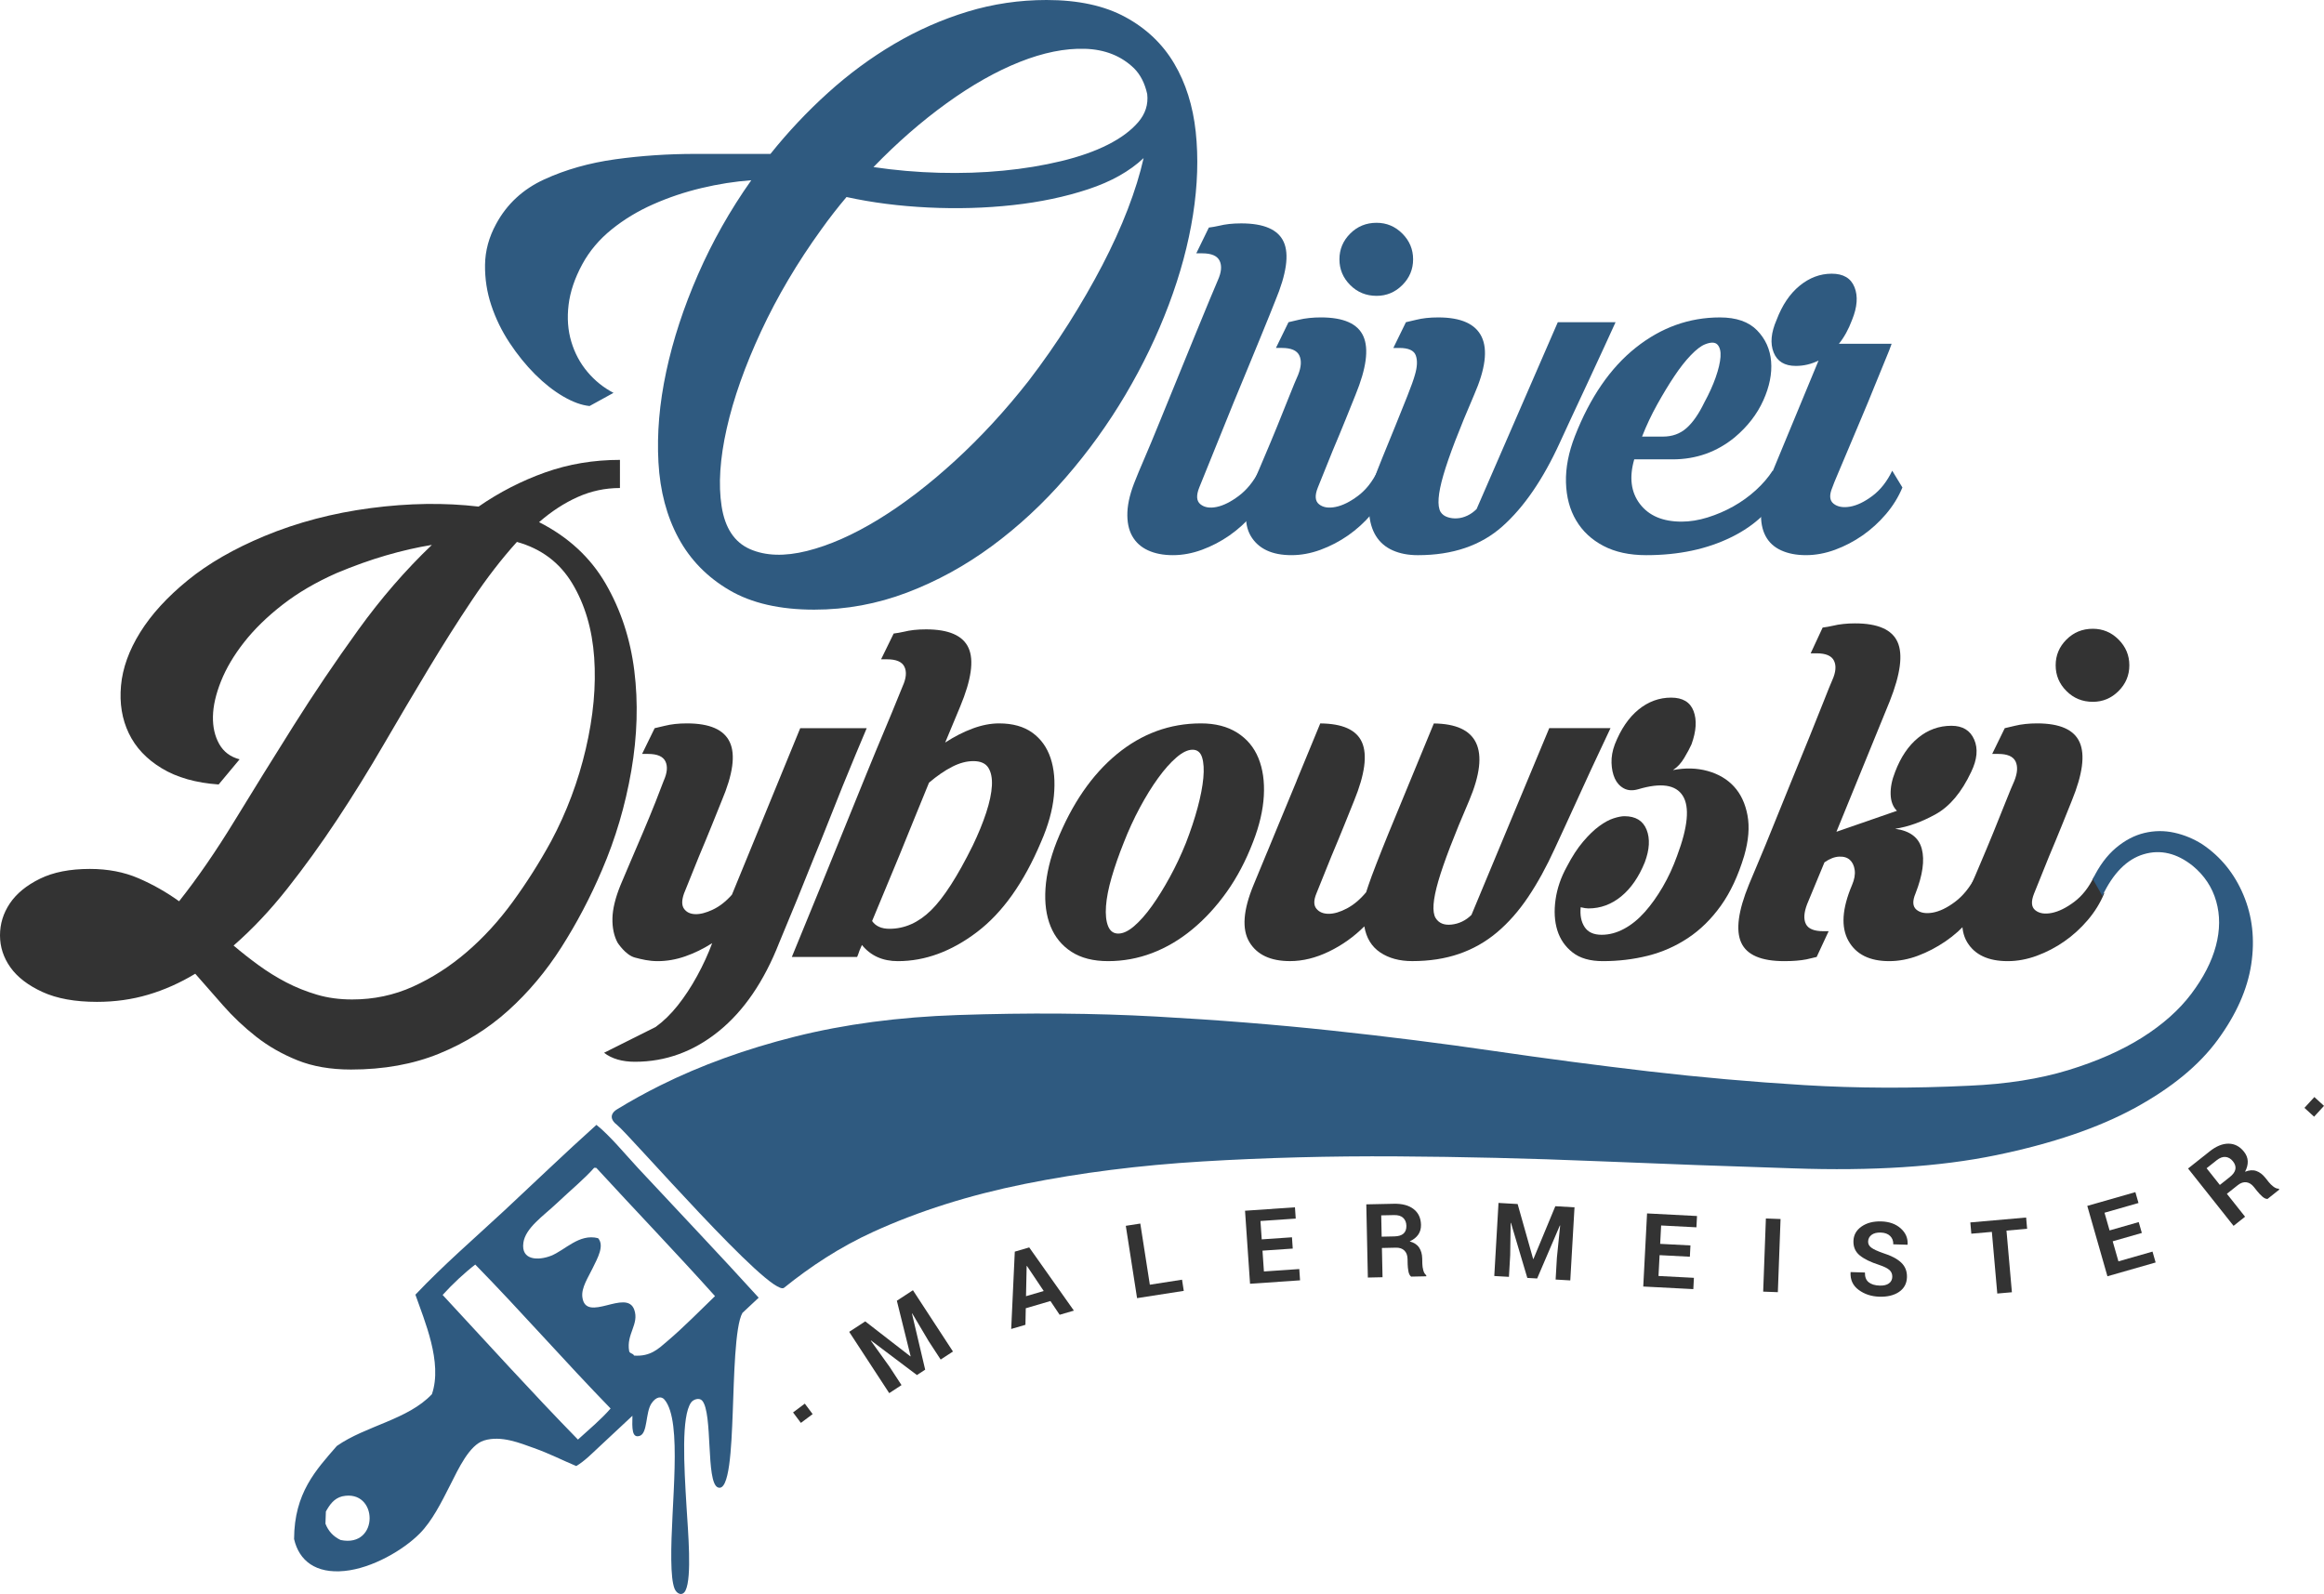 <!-- Generator: Adobe Illustrator 23.0.1, SVG Export Plug-In  -->
<svg version="1.1" xmlns="http://www.w3.org/2000/svg" xmlns:xlink="http://www.w3.org/1999/xlink" x="0px" y="0px"
	 width="520.76px" height="357.234px" viewBox="0 0 520.76 357.234" style="enable-background:new 0 0 520.76 357.234;"
	 xml:space="preserve">
<style type="text/css">
	.st0{fill:#2F5A80;}
	.st1{fill:#333333;}
</style>
<defs>
</defs>
<g>
	<g>
		<path class="st0" d="M234.516,0c7.068,0,12.952,1.273,17.65,3.823c4.697,2.551,8.342,6.017,10.939,10.403
			c2.593,4.383,4.204,9.483,4.832,15.301c0.623,5.818,0.422,12.011-0.605,18.588c-1.029,6.576-2.841,13.311-5.436,20.198
			c-2.596,6.893-5.839,13.626-9.73,20.203c-3.893,6.576-8.368,12.773-13.423,18.587c-5.056,5.817-10.557,10.917-16.508,15.301
			c-5.951,4.383-12.28,7.854-18.991,10.403c-6.712,2.551-13.646,3.824-20.803,3.824c-7.698,0-14.026-1.454-18.994-4.361
			c-4.965-2.911-8.77-6.802-11.408-11.677c-2.64-4.879-4.139-10.538-4.496-16.98c-0.359-6.44,0.222-13.221,1.745-20.334
			c1.52-7.113,3.893-14.362,7.113-21.742c3.221-7.384,7.202-14.43,11.945-21.142c-3.669,0.271-7.382,0.853-11.139,1.747
			c-3.758,0.894-7.362,2.102-10.806,3.625c-3.446,1.521-6.556,3.399-9.328,5.637c-2.775,2.234-4.966,4.83-6.576,7.782
			c-1.701,3.137-2.731,6.174-3.087,9.126c-0.359,2.956-0.158,5.705,0.605,8.256c0.759,2.55,1.966,4.811,3.623,6.779
			c1.655,1.968,3.602,3.534,5.838,4.698l-5.369,2.952c-1.79-0.18-3.758-0.894-5.905-2.148c-2.147-1.251-4.251-2.907-6.31-4.965
			c-2.058-2.058-3.958-4.406-5.703-7.045c-1.745-2.641-3.109-5.439-4.094-8.391c-0.986-2.952-1.455-5.995-1.409-9.127
			c0.044-3.131,0.872-6.174,2.483-9.126c2.415-4.473,6.017-7.805,10.804-9.998c4.787-2.194,10.087-3.692,15.905-4.499
			c5.816-0.804,11.788-1.206,17.918-1.206s11.744,0,16.844,0c3.937-4.921,8.232-9.483,12.887-13.69
			c4.651-4.207,9.596-7.853,14.83-10.94c5.236-3.088,10.716-5.503,16.443-7.249C222.524,0.871,228.43,0,234.516,0z M168.078,123.078
			c3.489,1.521,7.739,1.652,12.751,0.402c5.011-1.255,10.335-3.602,15.972-7.046c5.637-3.448,11.363-7.831,17.181-13.153
			c5.815-5.322,11.318-11.298,16.508-17.919c3.221-4.207,6.218-8.5,8.994-12.887c2.771-4.383,5.276-8.724,7.515-13.017
			c2.235-4.297,4.137-8.477,5.705-12.552c1.564-4.068,2.752-7.895,3.557-11.475c-3.134,2.953-7.271,5.281-12.416,6.979
			c-5.145,1.702-10.783,2.888-16.911,3.557c-6.129,0.672-12.439,0.853-18.926,0.537c-6.488-0.312-12.595-1.093-18.32-2.347
			c-0.986,1.165-1.946,2.347-2.885,3.557c-0.941,1.206-1.859,2.438-2.752,3.692c-5.37,7.425-9.865,15.031-13.49,22.816
			c-3.622,7.783-6.196,15.054-7.716,21.811c-1.523,6.756-1.902,12.57-1.142,17.449C162.461,118.356,164.588,121.553,168.078,123.078
			z M195.727,37.446c4.831,0.717,9.731,1.142,14.698,1.276c4.965,0.131,9.752-0.022,14.36-0.473
			c4.608-0.443,8.946-1.161,13.02-2.145c4.071-0.984,7.56-2.216,10.47-3.692c2.907-1.476,5.167-3.154,6.776-5.033
			c1.612-1.877,2.282-3.981,2.014-6.309c-0.535-2.415-1.521-4.338-2.952-5.769c-2.864-2.772-6.534-4.229-11.007-4.365
			c-4.475-0.135-9.35,0.853-14.629,2.953c-5.281,2.103-10.738,5.19-16.375,9.262C206.464,27.222,201.005,31.988,195.727,37.446z"/>
		<path class="st0" d="M280.746,115.227c-1.568,1.837-3.315,3.422-5.236,4.766c-1.925,1.341-3.982,2.415-6.174,3.223
			c-2.194,0.804-4.361,1.205-6.509,1.205c-2.148,0-4.006-0.357-5.57-1.075c-1.566-0.713-2.751-1.787-3.557-3.218
			c-0.806-1.431-1.162-3.223-1.074-5.371c0.09-2.148,0.717-4.608,1.879-7.38c0.269-0.717,0.895-2.216,1.878-4.499
			c0.984-2.28,2.102-4.965,3.356-8.052c1.252-3.087,2.595-6.374,4.026-9.863c1.431-3.49,2.774-6.78,4.026-9.867
			c1.253-3.087,2.35-5.747,3.29-7.985c0.939-2.234,1.543-3.669,1.81-4.296c0.806-1.788,0.941-3.241,0.404-4.361
			c-0.537-1.119-1.835-1.679-3.893-1.679h-1.342l2.818-5.773c0.715-0.086,1.478-0.222,2.282-0.401
			c0.715-0.177,1.478-0.312,2.281-0.402c0.805-0.086,1.699-0.135,2.686-0.135c5.1,0,8.275,1.389,9.527,4.162
			c1.252,2.775,0.624,7.158-1.878,13.153c-0.27,0.717-0.718,1.836-1.342,3.357c-0.628,1.521-1.366,3.332-2.214,5.435
			c-0.854,2.104-1.792,4.387-2.819,6.847c-1.028,2.46-2.038,4.898-3.021,7.313c-2.329,5.727-4.878,12.037-7.651,18.925
			c-0.716,1.792-0.626,3.042,0.269,3.76c0.892,0.717,2.101,0.916,3.623,0.601c1.521-0.312,3.175-1.138,4.966-2.483
			c1.791-1.34,3.31-3.218,4.564-5.637l2.283,3.759C283.54,111.404,282.31,113.395,280.746,115.227z"/>
		<path class="st0" d="M311.011,109.255c-0.896,2.148-2.127,4.139-3.691,5.972c-1.567,1.837-3.311,3.422-5.235,4.766
			c-1.926,1.341-3.982,2.415-6.174,3.223c-2.193,0.804-4.363,1.205-6.508,1.205c-4.387,0-7.427-1.431-9.13-4.293
			c-1.697-2.866-1.385-7.113,0.941-12.751c0.449-1.074,1.14-2.708,2.08-4.901c0.939-2.189,1.898-4.496,2.886-6.911
			c0.983-2.415,1.899-4.699,2.75-6.847c0.851-2.144,1.499-3.71,1.949-4.694c0.714-1.791,0.804-3.245,0.268-4.365
			c-0.538-1.119-1.837-1.679-3.894-1.679h-1.342l2.818-5.769c0.716-0.18,1.476-0.356,2.281-0.537
			c0.716-0.181,1.498-0.312,2.35-0.402c0.849-0.09,1.722-0.135,2.618-0.135c5.1,0,8.273,1.408,9.527,4.229
			c1.254,2.816,0.673,7.177-1.744,13.085c-0.536,1.341-1.274,3.178-2.214,5.503c-0.94,2.328-1.902,4.653-2.886,6.978
			c-1.075,2.686-2.195,5.461-3.355,8.323c-0.72,1.792-0.628,3.042,0.268,3.76c0.893,0.717,2.126,0.916,3.691,0.601
			c1.565-0.312,3.241-1.138,5.032-2.483c1.791-1.34,3.268-3.218,4.431-5.637L311.011,109.255z M316.647,58.117
			c0,2.238-0.805,4.161-2.414,5.772c-1.611,1.612-3.537,2.415-5.771,2.415c-2.329,0-4.297-0.803-5.907-2.415
			c-1.611-1.611-2.416-3.534-2.416-5.772c0-2.235,0.805-4.159,2.416-5.769c1.61-1.612,3.578-2.415,5.907-2.415
			c2.234,0,4.16,0.803,5.771,2.415C315.842,53.958,316.647,55.882,316.647,58.117z"/>
		<path class="st0" d="M376.805,116.906c1.878,0,3.825-0.312,5.839-0.939c2.013-0.627,3.937-1.454,5.77-2.482
			c1.832-1.029,3.512-2.239,5.033-3.625c1.52-1.385,2.773-2.839,3.759-4.364l2.282,3.759c-2.239,4.744-6.087,8.455-11.545,11.14
			c-5.459,2.685-11.81,4.026-19.058,4.026c-3.758,0-6.959-0.695-9.596-2.08c-2.642-1.386-4.679-3.287-6.107-5.705
			c-1.434-2.415-2.191-5.254-2.281-8.522c-0.089-3.263,0.58-6.73,2.012-10.399c3.399-8.68,7.941-15.279,13.623-19.797
			c5.682-4.518,11.967-6.779,18.857-6.779c3.668,0,6.443,0.961,8.321,2.884c1.88,1.927,2.931,4.252,3.155,6.979
			c0.222,2.73-0.359,5.637-1.745,8.725c-1.39,3.087-3.514,5.84-6.375,8.255c-4.026,3.313-8.68,4.966-13.959,4.966h-8.591
			c-1.162,4.026-0.738,7.361,1.275,10.002C369.489,115.588,372.598,116.906,376.805,116.906z M382.039,77.178
			c-0.896,0.356-1.945,1.164-3.152,2.415c-1.209,1.254-2.439,2.82-3.692,4.698c-1.254,1.878-2.529,3.981-3.826,6.31
			c-1.298,2.324-2.439,4.743-3.42,7.245h4.696c2.058,0,3.803-0.624,5.235-1.878c1.429-1.25,2.771-3.173,4.025-5.773
			c1.072-1.964,1.924-3.846,2.552-5.637c0.622-1.788,0.983-3.309,1.072-4.563c0.088-1.251-0.135-2.167-0.671-2.75
			C384.321,76.663,383.382,76.641,382.039,77.178z"/>
		<path class="st0" d="M410.453,61.339c2.596,0,4.297,1.006,5.102,3.02c0.806,2.013,0.624,4.454-0.538,7.316
			c-0.803,2.148-1.79,3.936-2.952,5.367h11.812c-0.268,0.807-0.763,2.062-1.478,3.76c-0.716,1.701-1.522,3.669-2.415,5.904
			c-0.896,2.238-1.858,4.563-2.886,6.981c-1.03,2.415-1.993,4.695-2.885,6.844c-0.895,2.148-1.679,4.007-2.35,5.57
			c-0.67,1.565-1.098,2.618-1.275,3.154c-0.718,1.702-0.628,2.907,0.268,3.624c0.895,0.717,2.125,0.939,3.692,0.672
			c1.564-0.27,3.241-1.074,5.033-2.419c1.788-1.34,3.264-3.218,4.428-5.637l2.282,3.759c-0.896,2.148-2.126,4.139-3.69,5.972
			c-1.567,1.837-3.312,3.422-5.235,4.766c-1.926,1.341-3.981,2.415-6.172,3.223c-2.196,0.804-4.363,1.205-6.511,1.205
			c-2.146,0-4.006-0.357-5.569-1.075c-1.567-0.713-2.732-1.787-3.49-3.218c-0.763-1.431-1.098-3.223-1.006-5.371
			c0.088-2.148,0.713-4.608,1.878-7.38L407.5,80.802c-1.609,0.803-3.31,1.206-5.1,1.206c-2.506,0-4.161-1.007-4.965-3.02
			c-0.807-2.013-0.584-4.447,0.67-7.312c1.253-3.31,2.973-5.859,5.169-7.65C405.465,62.237,407.859,61.339,410.453,61.339z"/>
		<path class="st1" d="M138.916,109.373c-3.311,0-6.465,0.671-9.463,2.017c-2.999,1.34-5.883,3.219-8.657,5.633
			c6.531,3.313,11.496,7.899,14.899,13.758c3.399,5.863,5.547,12.372,6.441,19.53c0.893,7.159,0.672,14.629-0.671,22.414
			c-1.343,7.786-3.536,15.215-6.577,22.28c-2.597,6.088-5.616,11.834-9.061,17.247c-3.444,5.415-7.427,10.156-11.945,14.228
			c-4.519,4.071-9.686,7.293-15.503,9.663c-5.818,2.37-12.395,3.557-19.729,3.557c-4.563,0-8.569-0.691-12.013-2.077
			c-3.446-1.389-6.533-3.155-9.262-5.303c-2.73-2.148-5.19-4.477-7.382-6.979c-2.193-2.509-4.271-4.879-6.24-7.113
			c-3.401,2.055-6.913,3.621-10.538,4.695c-3.622,1.074-7.447,1.611-11.476,1.611c-4.921,0-8.992-0.737-12.214-2.212
			c-3.221-1.48-5.614-3.312-7.179-5.506C0.781,214.622,0,212.232,0,209.634c0-2.592,0.738-4.984,2.214-7.177
			c1.476-2.193,3.713-4.026,6.712-5.506c2.997-1.476,6.732-2.212,11.207-2.212c4.027,0,7.65,0.695,10.871,2.081
			c3.221,1.386,6.263,3.109,9.127,5.167c4.114-5.191,8.276-11.23,12.482-18.122c4.205-6.888,8.59-13.957,13.153-21.206
			c4.566-7.249,9.397-14.407,14.498-21.476c5.098-7.068,10.602-13.423,16.508-19.061c-3.312,0.537-6.734,1.322-10.269,2.351
			c-3.536,1.029-7.226,2.347-11.072,3.959c-4.655,2.058-8.704,4.428-12.147,7.113c-3.446,2.686-6.309,5.483-8.59,8.391
			c-2.281,2.907-4.005,5.818-5.167,8.721c-1.163,2.911-1.767,5.55-1.812,7.921c-0.045,2.37,0.425,4.428,1.411,6.174
			c0.984,1.743,2.503,2.885,4.563,3.422l-4.698,5.637c-5.101-0.356-9.35-1.566-12.749-3.625c-3.403-2.058-5.863-4.675-7.382-7.85
			c-1.523-3.177-2.105-6.734-1.747-10.674c0.357-3.936,1.79-7.917,4.296-11.943c2.503-4.026,6.06-7.921,10.671-11.677
			c4.606-3.759,10.354-7.068,17.246-9.934c7.335-3.039,15.254-5.12,23.755-6.239c8.501-1.119,16.554-1.231,24.161-0.337
			c4.65-3.219,9.618-5.769,14.898-7.651c5.279-1.878,10.871-2.816,16.777-2.816V109.373z M78.921,223.996
			c4.831,0,9.372-0.962,13.622-2.885c4.249-1.926,8.256-4.495,12.013-7.718c3.758-3.222,7.202-6.978,10.334-11.275
			c3.132-4.293,5.995-8.811,8.592-13.555c3.489-6.531,6.083-13.441,7.784-20.735c1.699-7.294,2.327-14.115,1.88-20.47
			c-0.449-6.351-2.081-11.879-4.899-16.578c-2.819-4.694-6.958-7.805-12.415-9.326c-3.403,3.756-6.734,8.075-10,12.95
			c-3.268,4.879-6.556,10.069-9.865,15.572c-3.312,5.501-6.644,11.139-10,16.908c-3.356,5.773-6.824,11.365-10.401,16.781
			c-3.58,5.412-7.294,10.557-11.14,15.432c-3.848,4.879-7.876,9.149-12.081,12.818c1.79,1.522,3.667,2.998,5.637,4.429
			c1.968,1.43,4.026,2.708,6.174,3.827c2.147,1.115,4.428,2.032,6.846,2.749C73.416,223.639,76.055,223.996,78.921,223.996z"/>
		<path class="st1" d="M177.436,214.468c4.563-11.095,8.634-21.074,12.213-29.93c1.521-3.759,3.02-7.452,4.496-11.072
			c1.478-3.624,2.818-6.87,4.028-9.731c1.208-2.862,2.168-5.191,2.885-6.982c0.715-1.787,1.117-2.772,1.207-2.952
			c0.806-1.788,0.941-3.241,0.403-4.361c-0.537-1.119-1.834-1.679-3.893-1.679h-1.342l2.818-5.773
			c0.715-0.086,1.478-0.222,2.282-0.401c0.715-0.177,1.478-0.312,2.281-0.402c0.806-0.086,1.7-0.135,2.686-0.135
			c5.1,0,8.276,1.389,9.529,4.162c1.252,2.775,0.626,7.158-1.878,13.153l-3.355,8.052c2.058-1.341,4.114-2.393,6.174-3.151
			c2.056-0.763,4.025-1.142,5.906-1.142c3.04,0,5.522,0.694,7.447,2.081c1.923,1.386,3.288,3.286,4.094,5.705
			c0.806,2.415,1.052,5.232,0.738,8.455c-0.313,3.222-1.275,6.666-2.884,10.336c-3.85,9.126-8.637,15.86-14.362,20.198
			c-5.728,4.342-11.634,6.509-17.716,6.509c-3.403,0-6.086-1.206-8.054-3.624c-0.449,0.988-0.717,1.657-0.806,2.013
			c-0.091,0.27-0.181,0.496-0.267,0.672H177.436z M218.103,170.578c-1.523,0-3.109,0.428-4.764,1.276
			c-1.656,0.849-3.378,2.036-5.168,3.557c-1.075,2.596-2.171,5.281-3.289,8.053c-1.119,2.775-2.237,5.524-3.356,8.255
			c-1.12,2.73-2.214,5.367-3.288,7.917c-1.074,2.55-2.013,4.812-2.818,6.78c0.806,1.164,2.102,1.742,3.893,1.742
			c3.399,0,6.509-1.386,9.327-4.157c2.819-2.776,5.927-7.606,9.33-14.498c1.25-2.595,2.257-5.055,3.02-7.38
			c0.758-2.328,1.185-4.342,1.275-6.043c0.088-1.697-0.181-3.038-0.806-4.026C220.832,171.069,219.715,170.578,218.103,170.578z"/>
		<path class="st1" d="M269.103,162.123c3.223,0,5.927,0.694,8.122,2.081c2.191,1.386,3.779,3.286,4.764,5.705
			c0.983,2.415,1.388,5.232,1.208,8.455c-0.181,3.222-0.986,6.666-2.415,10.336c-1.611,4.206-3.581,7.939-5.906,11.206
			c-2.328,3.268-4.899,6.062-7.718,8.387c-2.818,2.329-5.818,4.095-8.993,5.304c-3.176,1.206-6.466,1.81-9.865,1.81
			c-3.311,0-6.04-0.695-8.188-2.081c-2.146-1.386-3.712-3.287-4.696-5.705c-0.984-2.415-1.364-5.254-1.143-8.522
			c0.226-3.263,1.052-6.73,2.485-10.399c3.399-8.499,7.895-15.053,13.489-19.666C255.837,164.429,262.125,162.123,269.103,162.123z
			 M265.749,188.897c1.072-2.764,1.945-5.393,2.615-7.895c0.673-2.494,1.095-4.702,1.276-6.617c0.178-1.919,0.088-3.459-0.269-4.616
			c-0.358-1.161-1.072-1.743-2.146-1.743c-1.075,0-2.282,0.583-3.624,1.743c-1.343,1.157-2.708,2.696-4.094,4.616
			c-1.388,1.915-2.751,4.124-4.094,6.617c-1.34,2.502-2.55,5.13-3.624,7.895c-1.072,2.679-1.968,5.24-2.683,7.692
			c-0.717,2.456-1.14,4.616-1.275,6.49c-0.134,1.874,0.02,3.365,0.469,4.481c0.447,1.115,1.208,1.67,2.282,1.67
			c1.074,0,2.259-0.556,3.557-1.67c1.295-1.116,2.618-2.607,3.96-4.481c1.341-1.874,2.684-4.034,4.026-6.49
			C263.468,194.138,264.675,191.576,265.749,188.897z"/>
		<path class="st1" d="M374.867,172.59c2.774-0.537,5.368-0.469,7.785,0.203c2.416,0.672,4.384,1.833,5.906,3.49
			c1.52,1.656,2.525,3.804,3.02,6.441c0.49,2.64,0.244,5.66-0.738,9.063c-1.342,4.473-3.086,8.21-5.235,11.207
			c-2.147,2.997-4.607,5.412-7.381,7.245c-2.774,1.837-5.771,3.155-8.992,3.963c-3.223,0.804-6.578,1.206-10.068,1.206
			c-2.861,0-5.123-0.65-6.775-1.946c-1.657-1.295-2.798-2.952-3.425-4.965c-0.625-2.014-0.757-4.297-0.401-6.847
			c0.358-2.551,1.208-5.033,2.551-7.448c1.16-2.235,2.369-4.094,3.625-5.57c1.249-1.476,2.457-2.641,3.622-3.489
			c1.162-0.853,2.235-1.431,3.222-1.747c0.982-0.312,1.788-0.47,2.415-0.47c2.505,0,4.162,1.007,4.968,3.02
			c0.803,2.014,0.67,4.451-0.405,7.317c-1.342,3.308-3.109,5.859-5.3,7.65c-2.193,1.788-4.632,2.682-7.315,2.682
			c-0.449,0-1.029-0.086-1.745-0.267c-0.181,1.791,0.111,3.268,0.873,4.428c0.757,1.165,2.032,1.746,3.824,1.746
			c1.699,0,3.376-0.447,5.033-1.344c1.656-0.89,3.198-2.145,4.63-3.756c1.432-1.611,2.773-3.489,4.027-5.638
			c1.252-2.147,2.326-4.473,3.222-6.977c2.416-6.446,2.84-10.919,1.275-13.423c-1.565-2.506-4.899-2.997-10-1.476
			c-1.254,0.356-2.328,0.288-3.221-0.203c-0.896-0.488-1.567-1.228-2.014-2.212c-0.447-0.984-0.693-2.148-0.739-3.494
			c-0.044-1.34,0.203-2.726,0.739-4.157c1.342-3.403,3.108-5.994,5.302-7.786c2.191-1.787,4.631-2.685,7.315-2.685
			c2.592,0,4.271,1.007,5.031,3.02c0.761,2.014,0.605,4.496-0.468,7.452c-0.359,0.804-0.895,1.81-1.612,3.02
			C376.7,171.046,375.851,171.967,374.867,172.59z"/>
		<path class="st1" d="M429.225,200.24c-0.717,1.702-0.65,2.907,0.202,3.624c0.849,0.717,2.057,0.939,3.624,0.672
			c1.564-0.27,3.242-1.074,5.033-2.419c1.788-1.34,3.309-3.218,4.563-5.637l2.147,3.759c-0.805,2.148-1.993,4.139-3.558,5.972
			c-1.566,1.837-3.332,3.422-5.302,4.766c-1.968,1.341-4.025,2.415-6.173,3.223c-2.146,0.804-4.296,1.206-6.442,1.206
			c-4.385,0-7.429-1.521-9.127-4.563c-1.701-3.042-1.432-7.2,0.805-12.48c0.537-1.254,0.739-2.37,0.604-3.358
			c-0.132-0.984-0.492-1.742-1.073-2.28c-0.582-0.537-1.388-0.784-2.415-0.739c-1.031,0.045-2.127,0.469-3.287,1.277l-3.894,9.393
			c-0.718,1.882-0.806,3.358-0.269,4.432c0.536,1.071,1.833,1.608,3.893,1.608h1.207l-2.684,5.773
			c-0.718,0.177-1.478,0.357-2.281,0.537c-1.342,0.266-3,0.402-4.968,0.402c-5.19,0-8.407-1.386-9.663-4.162
			c-1.252-2.772-0.67-7.114,1.744-13.018c0.359-0.894,1.052-2.55,2.082-4.965c1.026-2.419,2.168-5.191,3.423-8.323
			c1.251-3.133,2.594-6.442,4.026-9.931c1.428-3.493,2.771-6.779,4.025-9.867c1.254-3.087,2.326-5.773,3.222-8.052
			c0.894-2.283,1.52-3.827,1.88-4.631c0.806-1.788,0.938-3.241,0.401-4.364c-0.537-1.115-1.835-1.675-3.892-1.675h-1.342
			l2.684-5.772c0.715-0.087,1.477-0.222,2.28-0.402c0.716-0.18,1.5-0.312,2.35-0.402c0.85-0.09,1.722-0.135,2.618-0.135
			c5.101,0,8.276,1.39,9.528,4.161c1.253,2.772,0.672,7.204-1.743,13.289l-11.947,29.257l13.557-4.699
			c-0.896-0.894-1.364-2.122-1.409-3.688c-0.046-1.566,0.291-3.245,1.006-5.037c1.254-3.309,2.976-5.859,5.169-7.647
			c2.19-1.791,4.674-2.686,7.449-2.686c2.503,0,4.204,1.029,5.1,3.088c0.895,2.058,0.672,4.473-0.672,7.245
			c-2.146,4.567-4.787,7.718-7.917,9.465c-3.134,1.742-6.174,2.843-9.129,3.286c3.312,0.451,5.303,1.949,5.975,4.499
			C431.305,192.792,430.835,196.124,429.225,200.24z"/>
		<path class="st1" d="M471.505,200.24c-0.896,2.148-2.128,4.139-3.691,5.972c-1.566,1.837-3.312,3.422-5.234,4.766
			c-1.927,1.341-3.982,2.415-6.175,3.223c-2.193,0.804-4.361,1.206-6.508,1.206c-4.387,0-7.427-1.431-9.129-4.293
			c-1.698-2.866-1.386-7.113,0.94-12.751c0.449-1.075,1.14-2.708,2.081-4.901c0.939-2.19,1.898-4.496,2.885-6.911
			c0.983-2.415,1.899-4.698,2.751-6.847c0.851-2.145,1.498-3.71,1.947-4.694c0.715-1.792,0.805-3.245,0.269-4.365
			c-0.538-1.119-1.837-1.679-3.894-1.679h-1.342l2.818-5.769c0.716-0.18,1.476-0.356,2.281-0.537c0.716-0.18,1.498-0.311,2.35-0.402
			c0.849-0.09,1.722-0.135,2.617-0.135c5.102,0,8.274,1.408,9.529,4.229c1.252,2.816,0.672,7.177-1.745,13.085
			c-0.536,1.341-1.274,3.178-2.214,5.503c-0.94,2.328-1.902,4.653-2.886,6.978c-1.074,2.686-2.193,5.462-3.355,8.323
			c-0.718,1.792-0.628,3.042,0.267,3.76c0.895,0.717,2.126,0.916,3.691,0.601c1.564-0.312,3.242-1.138,5.033-2.483
			c1.79-1.34,3.267-3.218,4.43-5.637L471.505,200.24z M477.141,149.102c0,2.239-0.805,4.162-2.416,5.772
			c-1.61,1.611-3.535,2.415-5.77,2.415c-2.329,0-4.297-0.804-5.905-2.415c-1.612-1.611-2.418-3.534-2.418-5.772
			c0-2.235,0.806-4.158,2.418-5.769c1.608-1.611,3.576-2.415,5.905-2.415c2.234,0,4.159,0.803,5.77,2.415
			C476.336,144.943,477.141,146.867,477.141,149.102z"/>
		<path class="st0" d="M138.262,252.112c-2.663-2.055,0-3.493,0-3.493c3.1-1.897,6.336-3.685,9.708-5.364
			c9.083-4.518,19.15-8.165,30.2-10.936c11.052-2.775,23.198-4.387,36.441-4.834c15.836-0.537,30.648-0.424,44.426,0.338
			c13.78,0.758,26.935,1.81,39.46,3.154c12.528,1.341,24.608,2.862,36.239,4.564c11.632,1.698,23.198,3.219,34.695,4.564
			c11.498,1.34,23.131,2.37,34.896,3.087c11.767,0.714,24.092,0.759,36.978,0.132c8.321-0.356,15.703-1.521,22.146-3.489
			c6.441-1.968,11.967-4.41,16.576-7.313c4.607-2.911,8.273-6.174,11.005-9.799c2.728-3.624,4.566-7.203,5.505-10.738
			c0.939-3.534,0.96-6.866,0.066-9.998c-0.893-3.132-2.644-5.773-5.235-7.921c-3.58-2.862-7.249-3.733-11.007-2.618
			c-3.758,1.119-6.844,4.23-9.26,9.33l-2.147-3.76c1.431-2.952,3.154-5.277,5.168-6.978c2.014-1.698,4.138-2.817,6.375-3.354
			c2.234-0.538,4.474-0.56,6.71-0.068c2.237,0.492,4.339,1.363,6.311,2.618c4.115,2.773,7.181,6.554,9.193,11.339
			c2.014,4.789,2.592,9.979,1.742,15.572c-0.849,5.588-3.354,11.226-7.516,16.909c-4.161,5.683-10.333,10.76-18.521,15.237
			c-8.188,4.474-18.567,8.004-31.141,10.603c-12.57,2.591-27.715,3.576-45.432,2.952c-14.314-0.451-29.012-0.991-44.091-1.615
			c-15.077-0.624-30.043-0.98-44.897-1.07c-14.85-0.09-29.325,0.289-43.419,1.138c-14.093,0.849-27.356,2.531-39.794,5.033
			c-12.438,2.509-23.757,6.084-33.958,10.741c-7.511,3.426-14.052,7.752-19.99,12.537
			C172.778,290.954,140.925,254.167,138.262,252.112z"/>
	</g>
	<g>
		<g>
			<path class="st1" d="M182.096,316.923l-2.634,1.97l-1.755-2.346l2.635-1.971L182.096,316.923z"/>
			<path class="st1" d="M193.882,296.142l10.11,7.837l0.057-0.037l-3.082-12.427l3.604-2.354l8.969,13.736l-2.755,1.798
				l-2.673-4.094l-3.697-6.238l-0.063,0.027l2.962,12.573l-1.849,1.207l-10.277-7.742l-0.051,0.046l4.201,5.856l2.673,4.094
				l-2.754,1.798l-8.97-13.735L193.882,296.142z"/>
			<path class="st1" d="M235.379,291.582l-5.525,1.619l-0.076,3.71l-3.189,0.934l0.805-17.331l3.233-0.947l10.008,14.163
				l-3.189,0.934L235.379,291.582z M229.907,290.497l3.968-1.163l-3.759-5.615l-0.064,0.019L229.907,290.497z"/>
			<path class="st1" d="M257.655,287.923l7.214-1.124l0.39,2.505l-10.466,1.63l-2.524-16.209l3.25-0.507L257.655,287.923z"/>
			<path class="st1" d="M289.676,279.827l-6.778,0.465l0.32,4.665l7.924-0.543l0.174,2.529l-11.207,0.769l-1.123-16.367
				l11.186-0.768l0.173,2.529l-7.901,0.542l0.282,4.114l6.777-0.465L289.676,279.827z"/>
			<path class="st1" d="M309.657,279.692l0.141,6.557l-3.29,0.07l-0.35-16.402l6.185-0.132c1.87-0.04,3.341,0.355,4.415,1.185
				c1.072,0.829,1.626,2.007,1.659,3.531c0.017,0.849-0.19,1.582-0.618,2.2c-0.431,0.617-1.069,1.124-1.918,1.517
				c0.975,0.265,1.681,0.727,2.119,1.386c0.439,0.659,0.669,1.481,0.69,2.465l0.026,1.206c0.01,0.458,0.082,0.935,0.217,1.432
				c0.134,0.497,0.354,0.862,0.66,1.096l0.005,0.237l-3.391,0.072c-0.306-0.233-0.509-0.631-0.611-1.193
				c-0.102-0.561-0.159-1.093-0.171-1.597l-0.023-1.16c-0.018-0.819-0.255-1.451-0.711-1.896c-0.457-0.444-1.091-0.658-1.901-0.641
				L309.657,279.692z M309.603,277.158l2.838-0.061c0.925-0.02,1.608-0.229,2.055-0.63c0.446-0.4,0.661-0.983,0.645-1.75
				c-0.016-0.75-0.257-1.343-0.721-1.776c-0.464-0.434-1.139-0.641-2.024-0.622l-2.896,0.062L309.603,277.158z"/>
			<path class="st1" d="M340.07,269.842l3.476,12.312l0.067,0.004l4.904-11.827l4.297,0.249l-0.947,16.378l-3.285-0.19l0.284-4.882
				l0.733-7.215l-0.067-0.015l-5.089,11.872l-2.205-0.127l-3.664-12.333l-0.069,0.008l-0.102,7.206l-0.282,4.882l-3.284-0.19
				l0.947-16.377L340.07,269.842z"/>
			<path class="st1" d="M378.664,281.652l-6.785-0.353l-0.243,4.67l7.934,0.412l-0.131,2.532l-11.22-0.582l0.852-16.384
				l11.195,0.581l-0.132,2.533l-7.91-0.411l-0.214,4.118l6.785,0.353L378.664,281.652z"/>
			<path class="st1" d="M398.38,289.598l-3.288-0.121l0.607-16.395l3.287,0.122L398.38,289.598z"/>
			<path class="st1" d="M424.02,286.181c0.021-0.631-0.188-1.145-0.623-1.542c-0.435-0.396-1.206-0.781-2.315-1.153
				c-1.935-0.623-3.389-1.336-4.363-2.141c-0.976-0.804-1.441-1.879-1.4-3.223c0.041-1.343,0.648-2.424,1.818-3.241
				c1.172-0.817,2.648-1.198,4.427-1.143c1.802,0.056,3.254,0.58,4.359,1.572c1.105,0.992,1.615,2.19,1.534,3.592l-0.024,0.067
				l-3.188-0.098c0.023-0.758-0.211-1.38-0.703-1.865c-0.492-0.484-1.197-0.741-2.111-0.77c-0.88-0.027-1.564,0.147-2.058,0.522
				c-0.492,0.377-0.748,0.868-0.767,1.476c-0.018,0.556,0.226,1.02,0.73,1.393c0.503,0.372,1.378,0.776,2.627,1.213
				c1.794,0.559,3.144,1.266,4.049,2.12c0.907,0.854,1.339,1.954,1.297,3.298c-0.043,1.404-0.631,2.494-1.764,3.272
				c-1.132,0.776-2.607,1.137-4.425,1.081c-1.786-0.055-3.33-0.563-4.629-1.524c-1.302-0.96-1.908-2.27-1.818-3.928l0.023-0.067
				l3.199,0.098c-0.029,0.976,0.246,1.701,0.828,2.173c0.583,0.473,1.408,0.725,2.475,0.758c0.894,0.028,1.583-0.136,2.066-0.489
				C423.75,287.28,424.001,286.796,424.02,286.181z"/>
			<path class="st1" d="M454.235,275.392l-4.623,0.406l1.213,13.817l-3.277,0.288l-1.214-13.818l-4.602,0.405l-0.223-2.526
				l12.505-1.097L454.235,275.392z"/>
			<path class="st1" d="M479.942,276.324l-6.532,1.87l1.287,4.495l7.637-2.185l0.697,2.437l-10.8,3.091l-4.515-15.772l10.777-3.085
				l0.697,2.437l-7.615,2.18l1.136,3.965l6.531-1.87L479.942,276.324z"/>
			<path class="st1" d="M498.998,267.551l4.076,5.137l-2.578,2.046L490.3,261.881l4.846-3.844c1.465-1.163,2.876-1.738,4.233-1.726
				c1.356,0.012,2.509,0.615,3.457,1.81c0.526,0.664,0.806,1.374,0.837,2.125c0.03,0.753-0.172,1.542-0.61,2.368
				c0.938-0.379,1.779-0.438,2.528-0.178c0.747,0.26,1.427,0.776,2.039,1.546l0.749,0.945c0.285,0.359,0.631,0.696,1.039,1.01
				c0.406,0.314,0.803,0.472,1.188,0.474l0.147,0.186l-2.656,2.108c-0.385-0.002-0.789-0.196-1.208-0.581
				c-0.421-0.385-0.789-0.775-1.101-1.17l-0.723-0.909c-0.508-0.641-1.078-1-1.711-1.079c-0.634-0.078-1.268,0.135-1.903,0.639
				L498.998,267.551z M497.422,265.565l2.224-1.765c0.724-0.575,1.143-1.156,1.257-1.744c0.113-0.589-0.069-1.184-0.545-1.784
				c-0.467-0.588-1.016-0.914-1.646-0.979c-0.633-0.065-1.295,0.178-1.99,0.728l-2.268,1.8L497.422,265.565z"/>
			<path class="st1" d="M520.76,247.843l-2.22,2.427l-2.162-1.979l2.222-2.427L520.76,247.843z"/>
		</g>
	</g>
	<path class="st1" d="M146.9,230.17c1.745-1.254,3.399-2.865,4.966-4.83c1.564-1.972,3.02-4.184,4.362-6.644
		c1.343-2.464,2.46-4.901,3.355-7.316c-1.97,1.254-3.983,2.238-6.039,2.952c-2.061,0.718-4.117,1.075-6.174,1.075
		c-1.971,0-3.623-0.413-5.101-0.804c-2.13-0.563-3.894-3.357-3.894-3.357c-0.805-1.518-1.184-3.332-1.139-5.435
		c0.045-2.1,0.65-4.586,1.812-7.448c0.448-1.075,1.14-2.708,2.081-4.901c0.939-2.19,1.923-4.496,2.952-6.911
		c1.027-2.415,1.967-4.698,2.819-6.847c0.849-2.145,1.454-3.71,1.812-4.694c0.806-1.792,0.939-3.245,0.401-4.365
		c-0.537-1.119-1.834-1.679-3.893-1.679h-1.341l2.818-5.769c0.714-0.18,1.477-0.356,2.282-0.537c0.714-0.18,1.476-0.311,2.282-0.402
		c0.806-0.09,1.697-0.135,2.684-0.135c5.101,0,8.298,1.408,9.596,4.229c1.297,2.816,0.693,7.177-1.81,13.085
		c-0.538,1.341-1.276,3.178-2.217,5.503c-0.939,2.328-1.902,4.653-2.884,6.978c-1.075,2.686-2.196,5.462-3.356,8.323
		c-0.537,1.521-0.537,2.664,0,3.422c0.538,0.762,1.364,1.165,2.483,1.209c1.117,0.045,2.438-0.29,3.959-1.007
		c1.521-0.717,2.955-1.833,4.296-3.357l15.3-37.311h14.899c-0.717,1.702-1.543,3.669-2.482,5.905
		c-0.941,2.238-1.926,4.63-2.954,7.181c-1.03,2.55-2.081,5.19-3.153,7.917c-1.075,2.73-2.149,5.394-3.224,7.989
		c-2.414,6.085-5.011,12.439-7.783,19.057c-3.4,8.679-7.919,15.301-13.557,19.864c-5.637,4.564-11.9,6.847-18.79,6.847
		c-2.862,0-5.168-0.672-6.913-2.013"/>
	<path class="st1" d="M347.155,163.19l-17.453,41.907v-0.076c0,0.015,0,0.027,0,0.042c-1.255,1.254-2.802,1.972-4.454,2.149
		c-1.657,0.18-2.84-0.312-3.558-1.477c-0.808-1.34-0.604-4.094,0.604-8.255c1.211-4.158,3.511-10.174,6.912-18.051
		c2.419-5.727,2.93-10.042,1.543-12.953c-1.358-2.851-4.528-4.282-9.456-4.338l-10.22,24.781c-0.928,2.272-1.8,4.465-2.602,6.535
		c-0.855,2.193-1.454,3.827-1.815,4.901l-0.534,1.608c-1.344,1.611-2.775,2.82-4.296,3.625c-1.524,0.807-2.884,1.209-4.094,1.209
		c-1.209,0-2.125-0.38-2.75-1.143c-0.631-0.759-0.631-1.9,0-3.421c1.157-2.862,2.28-5.638,3.355-8.323
		c0.979-2.325,1.944-4.65,2.883-6.979c0.943-2.325,1.68-4.161,2.217-5.502c2.414-5.908,2.993-10.268,1.747-13.085
		c-1.236-2.783-4.364-4.176-9.341-4.214l-5.233,12.688c-0.022,0.064-0.034,0.12-0.059,0.184l-4.602,11.114l-1.993,4.841h-0.01
		l-3.059,7.398c-2.326,5.638-2.64,9.886-0.94,12.751c1.702,2.862,4.743,4.293,9.127,4.293c2.862,0,5.771-0.717,8.724-2.148
		c2.953-1.427,5.59-3.309,7.919-5.638c0.446,2.6,1.629,4.545,3.561,5.841c1.923,1.295,4.311,1.945,7.177,1.945
		c3.849,0,7.334-0.537,10.468-1.611c3.133-1.075,5.975-2.682,8.525-4.83c2.55-2.148,4.875-4.785,6.979-7.921
		c2.103-3.128,4.093-6.753,5.972-10.87c0.45-0.984,1.255-2.73,2.419-5.235c1.16-2.505,2.392-5.186,3.688-8.052
		c1.3-2.862,2.554-5.569,3.76-8.12c1.206-2.55,2.081-4.405,2.617-5.569H347.155z"/>
</g>
<path class="st0" d="M142.938,261.749c-2.669-2.869-6.39-7.376-9.291-9.648c-6.99,6.272-13.739,12.781-20.608,19.18
	c-6.704,6.231-13.649,12.214-19.955,18.877c1.993,5.761,6.139,15.162,3.698,22.302c-5.378,5.72-14.822,7.068-21.303,11.602
	c-4.664,5.374-9.542,10.52-9.582,20.863c1.115,4.868,4.86,7.79,11.309,7.151c6.2-0.608,13.168-4.679,16.847-8.391
	c2.74-2.764,4.8-6.857,6.814-10.838c1.892-3.733,4.301-8.992,7.587-10.009c3.864-1.188,8.086,0.589,11.183,1.69
	c3.6,1.281,6.368,2.738,9.495,4.038c1.905-1.146,3.514-2.809,5.138-4.315c2.482-2.311,4.961-4.635,7.444-6.953
	c-0.078,2.815-0.127,5.082,1.633,4.502c1.813-0.593,1.27-5.219,2.625-7.256c1.064-1.599,2.257-1.65,2.915-0.879
	c4.182,4.893,1.376,23.951,1.531,35.879c0.04,3.155,0.251,5.235,0.728,6.48c0.47,1.221,1.81,1.785,2.478,0.406
	c1.445-2.985,0.559-13.08,0.22-18.631c-0.579-9.458-1.193-20.395,1.02-23.486c0.503-0.708,1.844-1.136,2.479-0.407
	c2.427,2.77,0.791,18.284,3.497,19.436c2.633,1.124,3.045-8.858,3.352-16.809c0.294-7.505,0.476-19.383,2.175-22.294
	c1.209-1.131,2.433-2.277,3.638-3.405C161.28,281.22,151.996,271.477,142.938,261.749z M76.328,345.14
	c-1.621-0.762-2.759-1.987-3.401-3.654c0.032-0.913,0.064-1.818,0.096-2.73c0.853-1.533,1.817-2.937,3.66-3.403
	C84.795,333.598,85.069,346.976,76.328,345.14z M129.506,322.631c-10.344-10.584-20.255-21.574-30.32-32.413
	c2.19-2.426,5.014-5.056,7.312-6.809c10.321,10.557,20.032,21.674,30.324,32.258C134.604,318.221,131.985,320.355,129.506,322.631z
	 M149.577,300.539c-2.02,1.72-3.793,3.539-7.506,3.268c-0.172-0.519-0.981-0.432-1.089-1.003c-0.682-3.842,2.298-6.028,1.138-9.281
	c-1.741-4.837-10.871,3.177-11.628-2.824c-0.262-2.089,1.302-4.387,2.321-6.501c1.078-2.216,2.684-5.014,1.208-6.7
	c-4.265-1.097-7.401,2.715-10.585,3.955c-2.748,1.067-6.733,1.082-6.156-2.952c0.471-3.298,4.48-5.999,7.382-8.733
	c3.367-3.173,6.385-5.652,8.479-8.048c0.164,0.008,0.321,0.011,0.48,0.019c8.824,9.618,17.885,19.023,26.599,28.743
	C157.025,293.553,153.268,297.399,149.577,300.539z"/>
<path class="st0" d="M349.071,72.212l-18.197,41.874c-0.628,0.627-1.323,1.123-2.08,1.48c-0.762,0.357-1.523,0.56-2.283,0.601
	c-0.76,0.049-1.475-0.041-2.145-0.267c-0.673-0.221-1.189-0.604-1.545-1.142c-0.805-1.341-0.605-4.093,0.603-8.255
	c1.206-4.158,3.512-10.175,6.911-18.051c2.505-5.727,3.065-10.043,1.678-12.954c-1.388-2.907-4.629-4.36-9.728-4.36
	c-0.987,0-1.88,0.045-2.686,0.135c-0.806,0.091-1.566,0.222-2.282,0.402c-0.806,0.18-1.565,0.357-2.281,0.537l-2.818,5.769h1.342
	c2.058,0,3.288,0.56,3.691,1.679c0.402,1.12,0.335,2.573-0.201,4.365c-0.268,0.984-0.83,2.55-1.678,4.694
	c-0.852,2.148-1.77,4.432-2.75,6.847c-0.987,2.414-1.926,4.721-2.82,6.911c-0.896,2.193-1.52,3.827-1.879,4.901
	c-0.895,2.771-1.275,5.231-1.141,7.38c0.134,2.148,0.649,3.94,1.544,5.371c0.893,1.431,2.147,2.505,3.758,3.218
	c1.61,0.718,3.489,1.075,5.638,1.075c7.783,0,14.091-2.148,18.922-6.441c4.833-4.296,9.127-10.558,12.887-18.79
	c0.447-0.984,1.252-2.73,2.416-5.235c1.162-2.506,2.417-5.188,3.758-8.053c1.342-2.862,2.595-5.57,3.759-8.12
	c1.161-2.55,2.014-4.406,2.55-5.57H349.071z"/>
</svg>